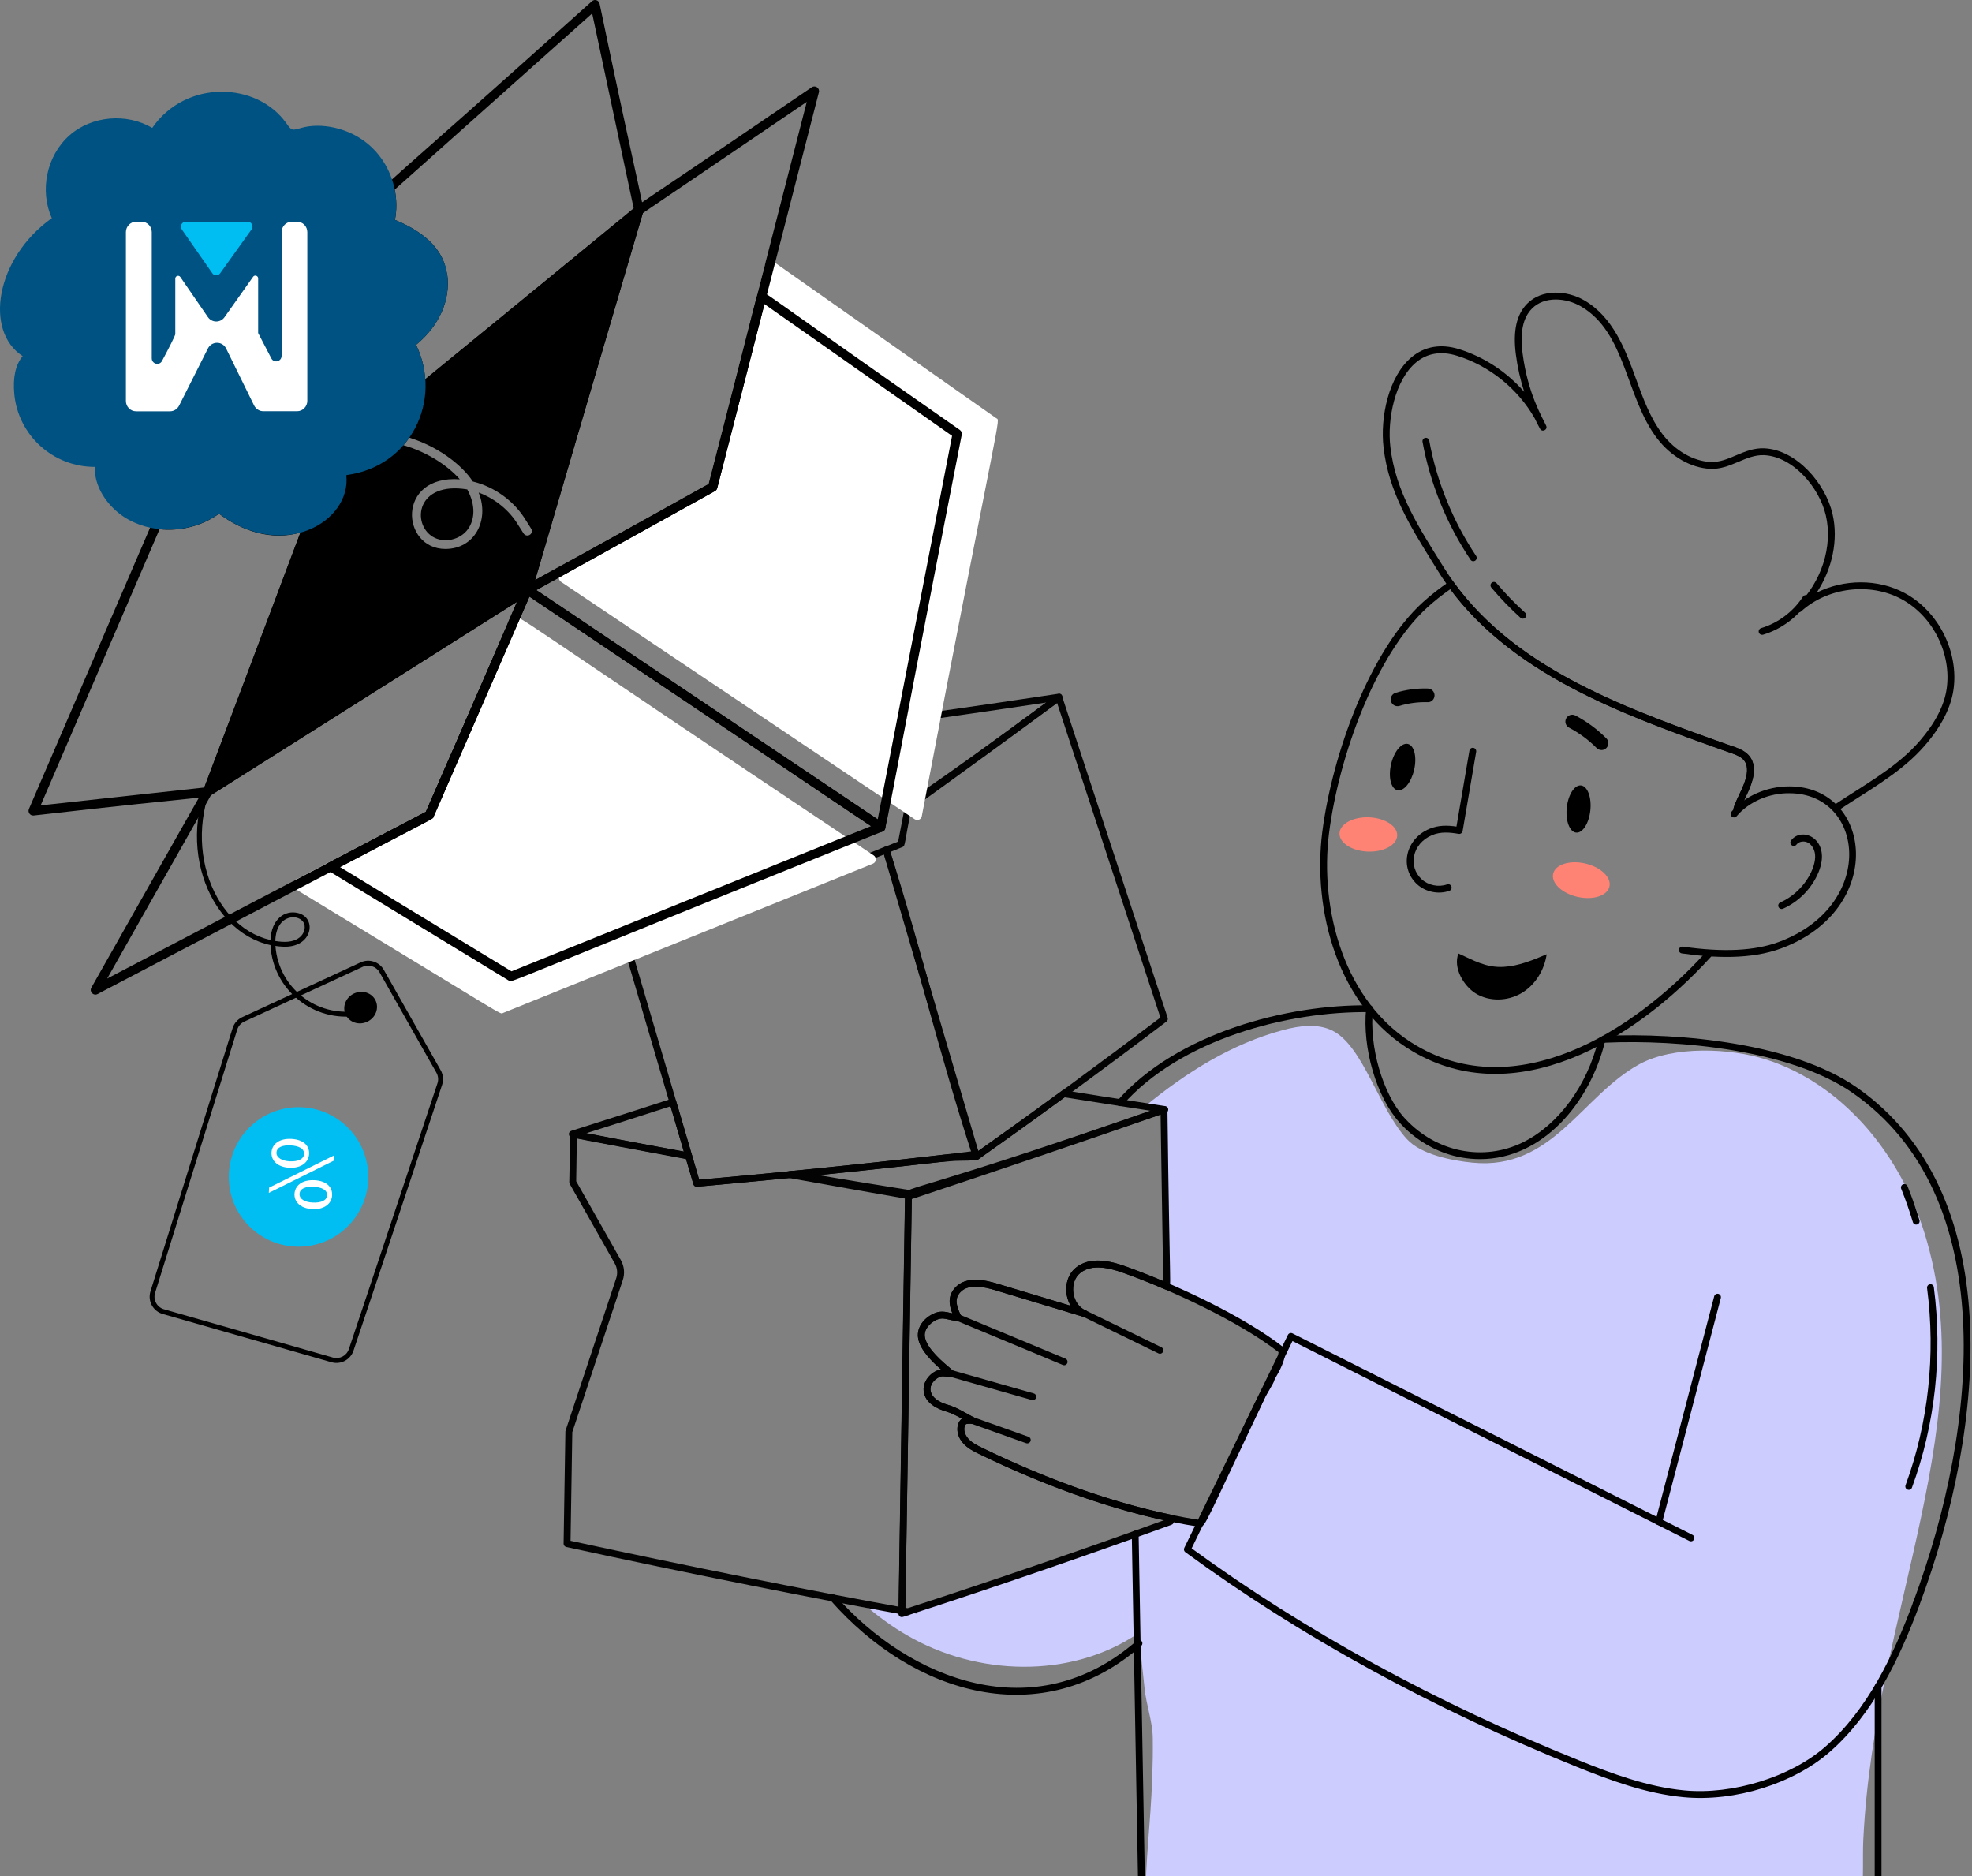 <?xml version="1.0" encoding="UTF-8"?> <svg xmlns="http://www.w3.org/2000/svg" width="369" height="351" viewBox="0 0 369 351" fill="none"><rect x="0" y="0" width="369" height="351" fill="#808080" stroke="none"/><path d="M320.16 179.003C320.401 178.745 320.375 178.341 320.117 178.1C319.859 177.859 319.455 177.885 319.214 178.143C305.119 193.649 283.498 206.403 265.111 195.67C251.308 187.629 246.922 169.879 248.694 155.852C250.517 141.507 257.44 122.372 267.158 113.574C268.431 112.422 269.841 111.304 271.372 110.237C283.18 126.156 303.459 133.578 320.307 139.615C322.285 140.32 322.267 140.329 323.308 140.681C325.441 141.395 326.757 141.928 326.894 143.769C327.092 146.246 324.933 149.221 324.4 151.199C324.177 152.016 325.415 152.36 325.63 151.535C326.129 149.711 328.399 146.555 328.167 143.666C327.961 140.879 325.707 140.131 323.712 139.46C322.611 139.09 322.887 139.176 320.737 138.411C303.416 132.202 283.515 124.874 272.043 108.982C271.837 108.698 271.45 108.629 271.166 108.827C269.394 110.031 267.76 111.304 266.298 112.628C256.348 121.632 249.279 141.111 247.421 155.697C245.598 170.137 250.156 188.446 264.466 196.779C283.309 207.762 305.428 195.206 320.16 179.003Z" fill="black"></path><path d="M271.199 166.671C271.534 166.551 271.706 166.189 271.586 165.854C271.465 165.519 271.095 165.347 270.769 165.467C269.169 166.035 267.268 165.648 266.021 164.504C263.441 162.13 264.215 157.856 267.939 156.265C269.565 155.568 271.302 155.732 272.944 156.016C273.288 156.076 273.624 155.844 273.684 155.491L276.221 140.656C276.281 140.312 276.049 139.976 275.696 139.916C275.361 139.856 275.017 140.088 274.957 140.441L272.532 154.648C270.88 154.407 269.152 154.356 267.44 155.087C262.899 157.03 261.867 162.414 265.161 165.441C266.761 166.903 269.195 167.385 271.199 166.671Z" fill="black"></path><path d="M261.885 132.073C263.579 131.557 265.35 131.325 267.113 131.377C267.836 131.428 268.412 130.843 268.429 130.138C268.446 129.433 267.896 128.84 267.191 128.822C265.135 128.754 263.097 129.029 261.136 129.631C260.457 129.837 260.079 130.551 260.285 131.23C260.491 131.901 261.205 132.28 261.885 132.073Z" fill="black"></path><path d="M299.673 140.329C300.809 140.329 301.376 138.953 300.585 138.153C298.882 136.433 296.93 134.997 294.789 133.87C294.161 133.544 293.387 133.784 293.06 134.412C292.733 135.04 292.974 135.814 293.602 136.141C295.511 137.147 297.257 138.428 298.77 139.959C299.011 140.2 299.338 140.329 299.673 140.329Z" fill="black"></path><path d="M295.184 167.804C292.275 167.146 290.233 165.212 290.624 163.484C291.015 161.756 293.691 160.889 296.6 161.547C299.509 162.206 301.55 164.14 301.159 165.868C300.768 167.596 298.093 168.463 295.184 167.804Z" fill="#FF8375"></path><path d="M255.921 159.33C252.94 159.212 250.581 157.682 250.651 155.912C250.721 154.142 253.193 152.802 256.174 152.919C259.154 153.037 261.514 154.567 261.444 156.338C261.374 158.108 258.901 159.447 255.921 159.33Z" fill="#FF8375"></path><path d="M294.925 155.781C293.706 155.656 292.921 153.578 293.171 151.14C293.421 148.702 294.613 146.827 295.832 146.952C297.051 147.077 297.836 149.155 297.586 151.593C297.335 154.031 296.144 155.906 294.925 155.781Z" fill="black"></path><path d="M261.475 147.842C260.28 147.571 259.749 145.414 260.29 143.024C260.831 140.634 262.238 138.915 263.434 139.186C264.629 139.456 265.159 141.613 264.618 144.003C264.077 146.394 262.67 148.112 261.475 147.842Z" fill="black"></path><path d="M161.516 300.024C164.173 302.346 166.977 304.375 169.754 305.975C182.818 313.56 200.199 314.119 212.755 305.743C212.858 305.682 212.961 305.622 213.064 305.545C213.434 309.002 213.804 312.468 214.174 315.925C214.492 319.004 215.67 322.117 215.705 325.187C215.971 345.552 211.473 358.495 217.794 364.971C221.355 368.618 227.246 368.729 232.148 367.353C237.05 365.986 241.599 363.415 246.605 362.46C254.775 360.903 263.039 363.784 271.132 365.659C291.316 370.303 312.361 368.678 333.018 367.009C336.716 366.717 340.655 366.33 343.596 364.068C349.797 359.312 348.326 350.876 348.661 344.168C350.768 300.875 371.753 264.953 359.575 229.056C354.871 215.218 344.499 202.766 330.593 198.268C323.799 196.066 313.126 195.636 306.762 199.111C296.02 204.959 290.482 219.002 275.561 217.532C271.648 217.145 265.937 216.035 263.271 213.137C257.965 207.367 255.093 195.757 249.374 192.85C246.553 191.431 243.156 191.895 240.112 192.712C230.488 195.266 221.948 200.667 214.2 207.023C215.464 207.22 216.719 207.41 217.984 207.607C217.923 207.633 217.872 207.642 217.812 207.668C217.984 218.676 218.156 229.675 218.328 240.683C225.887 243.934 234.349 248.303 239.897 252.68C239.845 255.174 237.953 257.453 237.858 258.081C237.781 258.528 236.138 261.005 236.044 261.47L232.019 269.872C232.019 269.872 225.01 285.085 224.709 285.085C222.817 284.802 220.916 284.466 219.016 284.062C219.016 284.268 219.024 284.492 219.024 284.707C202.589 290.65 186.851 296.05 171.655 300.995C171.655 301.314 171.664 301.623 171.664 301.95C171.449 301.881 162.599 300.23 161.516 300.024Z" fill="#CDCCFF"></path><path d="M213.543 307.935C213.81 307.703 213.836 307.299 213.603 307.032C213.371 306.766 212.967 306.74 212.7 306.972C193.686 323.648 170.156 314.282 156.336 298.535C156.103 298.269 155.699 298.243 155.433 298.475C155.166 298.707 155.14 299.112 155.372 299.378C170.999 317.189 195.001 324.198 213.543 307.935Z" fill="black"></path><path d="M351.43 372.1C351.783 372.1 352.066 371.817 352.066 371.464V315.581C352.066 315.228 351.783 314.944 351.43 314.944C351.077 314.944 350.794 315.228 350.794 315.581V371.464C350.794 371.808 351.077 372.1 351.43 372.1Z" fill="black"></path><path d="M276.96 216.869C288.733 216.869 297.583 206.162 300.326 194.853C300.524 194.028 299.286 193.727 299.079 194.552C296.998 203.101 291.606 210.445 284.992 213.713C277.622 217.351 268.79 215.605 263.002 209.37L262.821 209.181C258.728 204.64 256.174 195.877 256.896 188.799C256.93 188.446 256.672 188.137 256.328 188.094C255.984 188.068 255.666 188.309 255.632 188.661C254.875 196.057 257.567 205.251 261.884 210.024C262.013 210.127 267.405 216.869 276.96 216.869Z" fill="black"></path><path d="M210.08 206.73C220.916 194.432 241.023 189.152 256.253 189.367H256.262C256.614 189.367 256.898 189.083 256.898 188.739C256.907 188.386 256.623 188.094 256.27 188.094C240.859 187.862 220.228 193.288 209.116 205.896C208.884 206.163 208.91 206.567 209.177 206.799C209.443 207.023 209.847 206.997 210.08 206.73Z" fill="black"></path><path d="M311.017 284.87L321.999 242.859C322.085 242.515 321.888 242.171 321.544 242.076C321.2 241.99 320.856 242.188 320.761 242.532L309.779 284.543C309.693 284.887 309.891 285.231 310.235 285.326C310.596 285.42 310.931 285.205 311.017 284.87Z" fill="black"></path><path d="M213.84 366.201H213.849C214.201 366.192 214.485 365.9 214.476 365.547L213.057 287.02C213.049 286.667 212.731 286.384 212.404 286.392C212.051 286.401 211.767 286.693 211.776 287.046L213.195 365.573C213.204 365.926 213.487 366.201 213.84 366.201Z" fill="black"></path><path d="M170.504 224.369C170.573 224.369 170.564 224.352 170.624 224.334C186.491 219.071 202.496 213.645 218.174 208.192C218.802 207.977 218.716 207.057 218.062 206.954C197.594 203.832 199.03 203.84 198.661 204.116C189.415 210.875 184.101 214.573 182.922 215.433C182.398 215.081 182.131 215.7 148.402 219.054C148.273 219.071 147.576 219.14 147.705 219.131C146.974 219.209 146.931 220.267 147.662 220.396C155.161 221.754 162.678 223.079 170.186 224.386C170.289 224.412 170.401 224.403 170.504 224.369ZM170.255 223.105C164.286 222.064 158.326 221.015 152.366 219.948C165.258 218.641 175.931 217.429 182.123 216.663C182.295 217.016 182.742 217.136 183.06 216.904C184.703 215.76 192.512 210.196 199.202 205.302C204.569 206.154 209.944 206.997 215.319 207.822C192.193 215.846 177.16 220.791 170.255 223.105Z" fill="#030303"></path><path d="M129.423 215.958C126.353 205.457 126.559 205.801 126.198 205.612C125.794 205.397 127.135 205.182 106.891 211.58C106.246 211.778 106.323 212.707 106.977 212.819L107.02 212.827C107.321 212.93 123.704 216.001 128.769 216.929C129.225 217.024 129.707 216.568 129.423 215.958ZM125.467 206.979C126.293 209.817 127.127 212.655 127.961 215.485C122.078 214.401 116.058 213.266 109.669 212.036C114.94 210.368 120.204 208.682 125.467 206.979Z" fill="#030303"></path><path d="M169.401 301.382C169.633 286.014 169.866 271.153 170.614 223.706C170.941 223.328 170.726 222.734 170.227 222.657C145.02 218.658 149.492 218.933 147.024 219.208C135.379 220.352 135.113 220.326 130.821 220.722C129.617 216.637 129.505 216.173 129.437 216.044C129.351 215.811 129.161 215.665 128.946 215.622C106.303 211.494 107.352 211.331 106.887 211.709C106.457 212.062 106.741 211.95 106.518 221.178C106.518 221.29 106.543 221.401 106.604 221.505L115.032 236.391C115.513 237.234 115.608 238.24 115.307 239.143C105.245 269.459 105.795 267.67 105.795 267.859L105.46 288.8C105.451 289.101 105.666 289.368 105.967 289.437C128.319 294.33 155.245 299.628 168.644 302.018C169.031 302.07 169.401 301.778 169.401 301.382ZM169.341 223.801C168.722 262.957 168.386 283.933 168.137 300.599C153.431 297.951 128.336 292.98 106.758 288.276L107.085 267.954L116.528 239.53C116.949 238.283 116.82 236.899 116.158 235.738L107.816 221.006L107.937 212.956C115.444 214.401 122.135 215.665 128.344 216.792L129.746 221.565C129.832 221.857 130.107 222.055 130.417 222.021C134.571 221.634 131.268 221.986 148.443 220.335C155.882 221.616 162.727 222.752 169.341 223.801Z" fill="#030303"></path><path d="M170.005 302.174C186.491 296.824 203.046 291.14 219.223 285.275C219.842 285.051 219.593 284.329 219.627 284.028C219.627 283.727 219.412 283.46 219.12 283.4C208.172 281.129 195.942 276.803 183.756 270.869C182.853 270.431 181.821 269.923 181.15 269.132C180.583 268.487 180.196 267.481 180.583 266.655C180.763 266.294 181.099 266.406 181.916 266.363C182.569 266.329 182.759 265.451 182.174 265.159C180.617 264.359 179.095 263.327 177.34 262.828C173.513 261.728 173.393 259.191 175.337 257.883C176.283 257.238 176.627 257.6 177.943 257.6C178.209 257.6 178.45 257.428 178.545 257.178C178.76 256.602 178.132 256.327 177.986 256.155C176.429 254.848 173.488 252.396 173.075 250.229C172.791 248.81 173.909 247.641 174.941 247.082C176.549 246.187 177.315 247.056 179.25 247.159C179.714 247.193 180.075 246.695 179.86 246.247C179.017 244.493 178.476 243.04 179.714 241.741C181.254 240.116 184.203 240.769 186.293 241.406C191.754 243.048 197.215 244.691 202.702 246.359C203.476 246.591 203.872 245.465 203.132 245.155C200.526 244.072 199.959 239.866 202.16 238.146C204.379 236.375 207.802 237.295 210.176 238.138C217.959 240.924 218.062 241.612 218.681 241.208C219.231 240.838 218.879 242.386 218.449 207.59C218.44 207.152 218.01 206.851 217.597 206.997C172.49 222.744 169.394 222.047 169.368 223.328C168.689 266.217 168.405 284.294 168.147 301.365C168.138 301.675 168.353 301.933 168.654 302.002C169.54 302.191 169.798 302.242 170.005 302.174ZM217.795 284.432C201.997 290.142 185.846 295.689 169.764 300.909C169.652 300.892 169.532 300.866 169.42 300.849C169.661 284.759 169.919 268.883 170.624 223.801C186.276 218.951 201.962 213.791 217.167 208.493L217.658 239.694C215.232 238.671 212.807 237.716 210.597 236.925C207.931 235.979 204.069 234.981 201.36 237.14C199.296 238.757 198.97 242.008 200.354 244.312C195.779 242.928 191.221 241.552 186.654 240.184C184.246 239.453 180.806 238.722 178.777 240.864C177.246 242.481 177.624 244.278 178.209 245.723C176.824 245.413 175.87 245.104 174.322 245.964C172.464 246.978 171.475 248.75 171.819 250.479C172.223 252.62 174.468 254.83 176.102 256.241C174.511 256.404 172.662 258.193 172.834 260.205C173.058 262.588 175.534 263.645 176.988 264.067C178.037 264.368 178.992 264.875 179.998 265.434C179.009 266.114 178.656 268.255 180.187 269.975C181.021 270.964 182.234 271.557 183.206 272.03C195.091 277.81 207.019 282.092 217.795 284.432Z" fill="#030303"></path><path d="M170.02 302.165C170.64 301.941 170.562 301.047 169.917 300.935C169.582 300.875 169.238 300.815 168.902 300.737C168.507 300.66 168.154 300.935 168.128 301.322C168.094 301.829 168.068 302.199 168.378 302.423C168.687 302.655 168.928 302.552 170.02 302.165Z" fill="#030303"></path><path d="M170.316 151.569C180.111 144.517 189.597 137.603 198.515 131.015C199.109 130.577 198.722 129.691 198.154 129.785C189.21 131.136 181.031 132.331 173.154 133.44C172.879 133.475 172.664 133.681 172.612 133.948L169.318 150.924C169.206 151.5 169.843 151.913 170.316 151.569ZM195.815 131.437C187.912 137.25 179.518 143.365 170.883 149.591L173.782 134.653C180.773 133.664 188.015 132.606 195.815 131.437Z" fill="#030303"></path><path d="M130.425 222.03C167.921 218.633 175.618 217.196 179.626 217.171C180.589 217.162 181.578 217.162 182.765 217.016C183.161 216.964 183.419 216.569 183.298 216.182C177.106 197.296 172.454 177.748 166.425 158.819C166.313 158.475 165.935 158.277 165.574 158.424C99.921 184.946 122.281 175.916 117.499 177.843C117.198 177.963 117.035 178.298 117.13 178.617C121.326 192.936 125.54 207.255 129.754 221.565C129.84 221.875 130.133 222.056 130.425 222.03ZM181.836 215.829C179.97 215.967 178.62 215.803 176.59 216.035C151.513 218.951 132.076 220.585 130.838 220.705C126.727 206.747 122.616 192.781 118.523 178.814L165.419 159.869C171.258 178.341 175.825 197.391 181.836 215.829Z" fill="#030303"></path><path d="M183.06 216.912C194.739 208.665 206.581 199.988 218.268 191.13C218.483 190.966 218.578 190.682 218.492 190.424C218.449 190.295 198.712 130.198 198.755 130.327C198.652 129.88 198.118 129.682 197.749 129.957C170.744 149.961 169.566 149.694 169.403 150.511L168.061 157.452L165.584 158.449C165.275 158.57 165.111 158.905 165.206 159.223C183.257 220.611 182.01 216.844 182.483 217.016C182.69 217.067 182.896 217.024 183.06 216.912ZM217.133 190.381C205.824 198.956 194.369 207.349 183.06 215.347C178.545 200.031 173.6 183.217 166.599 159.395L168.861 158.484C169.454 158.243 169.145 157.993 170.607 150.993C179.568 144.767 188.71 138.213 197.792 131.497L217.133 190.381Z" fill="#030303"></path><path d="M39.297 148.884L99.156 111.073C99.682 110.745 98.117 115.115 120.376 39.575C120.621 38.757 119.639 38.114 118.997 38.663C75.869 74.138 77.879 71.999 77.856 72.747C77.598 80.634 71.663 86.699 63.729 87.236C63.18 87.271 62.818 87.797 62.946 88.323C63.741 91.431 62.023 95.439 57.373 97.39C56.718 97.67 58.167 94.819 38.035 147.856C37.719 148.627 38.595 149.328 39.297 148.884ZM97.953 109.776L40.558 146.033L58.377 98.827C63.051 96.712 65.225 92.599 64.792 88.86C73.041 87.855 79.106 81.417 79.561 73.18L117.91 41.772L97.953 109.776Z" fill="black"></path><path d="M133.379 91.104C133.379 91.104 133.379 91.104 133.414 91.022C133.391 91.058 133.379 91.069 133.379 91.104Z" fill="white"></path><path d="M133.414 91.022C133.379 91.104 133.379 91.104 133.379 91.104C133.379 91.069 133.391 91.058 133.414 91.022Z" fill="white"></path><path d="M105.603 105.511L132.629 90.531L143.204 49.332C143.344 48.736 144.057 48.479 144.547 48.829L186.39 78.228C187.278 78.859 187.383 74.769 172.485 152.705C172.38 153.289 171.714 153.64 171.141 153.266L104.972 108.853C104.656 108.642 104.516 108.257 104.621 107.895C105.159 106.341 105.077 105.78 105.603 105.511ZM133.377 91.104C133.377 91.104 133.377 91.104 133.412 91.022C133.389 91.057 133.377 91.069 133.377 91.104Z" fill="white"></path><path d="M165.17 155.556C166 155.206 164.644 159.471 179.963 81.325C180.033 80.986 179.892 80.647 179.612 80.448C140.948 53.469 143.039 54.345 142.222 54.649C141.404 54.953 142.292 53.469 132.629 90.544C96.652 110.676 97.867 109.379 97.832 110.302C97.82 110.606 97.96 110.886 98.218 111.062C168.652 158.185 164.352 155.884 165.17 155.556ZM178.151 81.546L164.235 153.301L100.344 110.407L133.785 91.876C133.996 91.759 134.148 91.56 134.206 91.326L143.039 56.892L178.151 81.546Z" fill="black"></path><path d="M55.091 166.224C95.905 190.972 93.498 189.792 94.118 189.523L163.349 161.586C164.003 161.317 164.05 160.417 163.5 160.055C93.44 113.294 97.261 115.07 96.373 115.642C95.625 116.145 95.146 116.273 94.947 116.717L79.641 151.864L55.138 164.682C54.531 165.044 54.531 165.851 55.091 166.224Z" fill="white"></path><path d="M165.168 155.555C165.811 155.298 165.904 154.41 165.332 154.025C94.699 106.749 99.209 109.285 98.45 109.495C97.702 109.717 99.057 107.614 79.661 151.875L61.48 161.398C60.884 161.713 60.849 162.554 61.433 162.905L95.178 183.446C95.891 183.879 91.497 185.152 165.168 155.555ZM162.995 154.562L95.704 181.729L63.63 162.227C81.495 152.786 80.888 153.382 81.11 152.844L99.057 111.633L162.995 154.562Z" fill="black"></path><path d="M99.106 111.096L133.786 91.875C133.996 91.758 134.148 91.559 134.206 91.326L153.229 17.258C153.427 16.486 152.563 15.879 151.897 16.323C117.159 39.984 118.876 38.523 118.713 39.084C96.886 114.169 97.272 110.313 98.148 111.014C98.3 111.143 98.814 111.26 99.106 111.096ZM132.606 90.531L100.111 108.549L120.278 39.879L150.962 19.057L132.606 90.531Z" fill="black"></path><path d="M120.094 39.996C120.877 39.353 120.573 40.861 112.195 0.689C112.055 0.035 111.261 -0.222 110.77 0.222C70.411 36.467 71.837 34.399 72.059 35.369C72.55 37.437 72.55 39.54 72.059 41.468C71.954 41.9 72.176 42.333 72.585 42.496C78.24 44.67 81.395 47.731 81.956 51.599C82.563 55.934 80.413 60.42 76.219 63.61C75.88 63.867 75.775 64.346 75.985 64.72C77.317 67.127 77.96 69.92 77.843 72.794C77.831 73.133 78.018 73.449 78.322 73.612C79.292 74.08 77.083 75.003 120.094 39.996ZM118.575 38.991L79.56 70.995C79.42 68.716 78.836 66.52 77.855 64.522C82.178 60.981 84.351 56.097 83.685 51.342C83.311 50.582 83.568 45.102 73.905 41.141C74.256 39.318 74.244 37.379 73.858 35.474L110.805 2.512L118.575 38.991Z" fill="black"></path><path d="M6.299 152.577C40.149 148.698 39.273 149.41 39.635 148.464L58.506 98.489C58.775 97.765 58.038 97.075 57.337 97.391C52.009 99.81 46.097 97.963 41.517 94.341C41.201 94.084 40.745 94.096 40.43 94.341C37.485 96.725 33.384 97.8 29.435 97.216C29.049 97.169 28.663 97.368 28.512 97.73L5.411 151.362C5.154 151.981 5.645 152.647 6.299 152.577ZM38.21 147.342L7.608 150.684L29.855 99.015C33.816 99.436 37.883 98.372 40.979 96.117C45.372 99.401 50.852 101.2 56.216 99.634L38.21 147.342Z" fill="black"></path><path d="M18.253 185.983C84.727 151.092 80.894 153.371 81.128 152.845L99.496 110.676C99.835 109.893 98.947 109.133 98.234 109.589C35.593 149.211 38.281 147.353 38.082 147.716L17.097 184.779C16.664 185.55 17.494 186.391 18.253 185.983ZM79.656 151.875L20.053 183.085L39.472 148.779L96.762 112.58L79.656 151.875Z" fill="black"></path><path d="M87.435 91.572C77.947 90.006 77.001 97.951 80.938 100.405C83.042 101.714 86.161 101.025 87.599 98.945C88.79 97.239 89.082 94.621 87.435 91.572Z" fill="black"></path><path d="M38.826 148.148L98.686 110.337L119.531 39.33L78.706 72.818C78.589 76.242 77.374 79.455 75.703 81.628C81.627 83.217 86.429 86.933 88.474 90.088C92.575 91.093 96.279 93.792 98.429 97.391C98.534 97.566 99.317 98.769 99.422 98.968C99.644 99.365 99.492 99.879 99.083 100.09C98.663 100.312 98.16 100.16 97.938 99.751C97.845 99.576 97.085 98.43 96.98 98.255C95.321 95.463 92.633 93.301 89.572 92.156C89.584 92.191 89.607 92.226 89.607 92.261C91.594 97.332 88.824 102.707 83.344 102.707C75.048 102.707 74.102 88.838 86.043 89.679C83.66 86.956 79.36 84.187 74.546 83.054H74.534C71.777 86.022 67.932 87.809 63.761 88.09C64.672 91.63 62.709 96.058 57.685 98.173L38.826 148.148Z" fill="black"></path><path d="M236.602 261.728C236.619 261.685 236.636 261.633 236.653 261.59C236.8 261.134 238.373 258.804 238.477 258.176C238.614 257.668 240.472 255.269 240.523 252.68C240.523 252.483 240.437 252.293 240.283 252.164C232.706 246.196 219.642 240.159 210.595 236.925C207.929 235.979 204.068 234.981 201.359 237.14C199.295 238.757 198.968 242.008 200.353 244.313C195.777 242.928 191.219 241.552 186.653 240.184C184.245 239.453 180.805 238.722 178.775 240.864C177.244 242.481 177.623 244.278 178.207 245.723C176.823 245.413 175.868 245.104 174.32 245.964C172.463 246.979 171.474 248.75 171.818 250.479C172.222 252.62 174.466 254.822 176.1 256.241C174.509 256.404 172.66 258.193 172.832 260.205C173.056 262.588 175.533 263.645 176.986 264.067C178.035 264.368 178.99 264.875 179.996 265.434C179.007 266.114 178.655 268.255 180.185 269.975C181.02 270.964 182.232 271.558 183.204 272.031C196.01 278.266 210.604 283.589 224.596 285.687C225.671 285.335 225.207 285.722 236.602 261.728ZM224.381 284.372C210.544 282.204 196.319 276.993 183.763 270.878C182.86 270.44 181.828 269.932 181.157 269.141C180.59 268.496 180.203 267.49 180.59 266.664C180.77 266.303 181.106 266.415 181.923 266.372C182.576 266.337 182.765 265.46 182.181 265.168C180.624 264.368 179.102 263.336 177.347 262.837C173.52 261.736 173.4 259.199 175.344 257.892C176.29 257.247 176.634 257.608 177.949 257.608C178.216 257.608 178.457 257.436 178.551 257.187C178.766 256.611 178.13 256.335 177.992 256.163C176.436 254.856 173.495 252.405 173.082 250.238C172.807 248.819 173.916 247.658 174.948 247.09C176.556 246.196 177.322 247.065 179.257 247.168C179.721 247.202 180.082 246.703 179.867 246.256C179.024 244.502 178.483 243.048 179.721 241.75C181.26 240.124 184.21 240.778 186.3 241.414C191.761 243.057 197.222 244.7 202.709 246.368C203.483 246.6 203.879 245.474 203.139 245.164C200.542 244.08 199.966 239.875 202.167 238.155C204.386 236.383 207.809 237.303 210.182 238.146C219.083 241.328 231.769 247.185 239.242 252.981C239.053 255.192 237.359 257.178 237.23 257.987C237.178 258.15 236.696 258.967 236.378 259.5C234.512 262.613 226.118 281.276 224.381 284.372Z" fill="black"></path><path d="M217.614 252.921C217.769 252.603 217.64 252.225 217.322 252.07L203.149 245.164C202.839 245.009 202.452 245.138 202.298 245.456C202.143 245.775 202.272 246.153 202.59 246.308L216.763 253.214C217.081 253.368 217.468 253.239 217.614 252.921Z" fill="black"></path><path d="M199.708 255.036C199.845 254.71 199.69 254.34 199.364 254.202L179.523 245.937C179.205 245.8 178.827 245.955 178.689 246.281C178.551 246.608 178.706 246.978 179.033 247.116L198.873 255.38C199.192 255.518 199.57 255.372 199.708 255.036Z" fill="black"></path><path d="M193.871 261.495C193.965 261.151 193.768 260.799 193.432 260.704L178.124 256.352C177.78 256.249 177.428 256.456 177.333 256.791C177.238 257.135 177.436 257.488 177.772 257.582L193.08 261.934C193.415 262.028 193.776 261.839 193.871 261.495Z" fill="black"></path><path d="M192.829 269.631C192.949 269.296 192.777 268.935 192.442 268.814L182.096 265.133C181.296 264.85 180.875 266.054 181.666 266.337L192.012 270.018C192.347 270.13 192.708 269.958 192.829 269.631Z" fill="black"></path><path d="M358.549 300.754C358.807 300.754 359.056 300.6 359.151 300.342C371.87 266.268 375.456 222.907 347.36 203.402C335.638 195.266 314.602 193.142 300.146 193.804C299.294 193.847 299.363 195.154 300.206 195.085C314.456 194.44 335.174 196.496 346.629 204.451C374.123 223.534 370.503 266.268 357.947 299.894C357.8 300.307 358.11 300.754 358.549 300.754Z" fill="black"></path><path d="M342.365 327.793C350.475 320.715 355.385 310.412 359.152 300.342C359.272 300.015 359.109 299.645 358.774 299.516C358.447 299.396 358.077 299.559 357.948 299.894C354.267 309.776 349.434 319.924 341.522 326.83C335.055 332.48 324.21 335.834 315.171 334.974C308.231 334.32 301.446 331.766 295.623 329.427C268.679 318.574 244.238 305.209 222.979 289.695L241.847 250.908L316.117 288.31C316.435 288.465 316.814 288.344 316.977 288.026C317.141 287.708 317.012 287.33 316.693 287.166L241.847 249.472C241.529 249.317 241.142 249.438 240.987 249.765L221.603 289.609C221.465 289.884 221.551 290.219 221.8 290.408C243.249 306.121 267.931 319.649 295.15 330.614C301.05 332.987 307.939 335.585 315.051 336.247C324.709 337.158 335.639 333.667 342.365 327.793Z" fill="black"></path><path d="M276.127 185.866C278.681 187.44 282.095 187.337 284.684 185.823C287.264 184.309 288.984 181.497 289.414 178.539C286.825 179.631 284.168 180.74 281.364 180.895C278.062 181.084 275.723 179.665 272.902 178.393C271.853 181.05 273.874 184.473 276.127 185.866Z" fill="black"></path><path d="M358.738 229.091C359.073 228.987 359.271 228.635 359.168 228.291C358.523 226.141 357.766 224.008 356.94 221.935C356.811 221.608 356.433 221.445 356.106 221.583C355.779 221.712 355.616 222.09 355.754 222.417C356.571 224.446 357.302 226.553 357.938 228.661C358.041 229.013 358.402 229.194 358.738 229.091Z" fill="black"></path><path d="M357.762 278.334C362.105 266.518 363.515 253.557 361.856 240.829C361.813 240.477 361.486 240.236 361.142 240.279C360.789 240.322 360.548 240.649 360.591 240.993C362.225 253.506 360.832 266.268 356.566 277.887C356.446 278.222 356.618 278.584 356.945 278.704C357.272 278.833 357.633 278.67 357.762 278.334Z" fill="black"></path><path d="M325.63 151.526C326.111 149.755 328.39 146.529 328.175 143.666C327.96 140.888 325.707 140.122 323.72 139.46C322.731 139.125 323.007 139.211 320.831 138.437C301.472 131.505 281.047 123.714 270.073 106.032C265.524 98.73 261.155 92.091 260.166 83.62C259.555 78.4 261.034 71.09 264.965 67.813C267.063 66.067 269.635 65.637 272.602 66.549C278.708 68.424 284.022 72.732 287.179 78.279C287.488 78.933 287.824 79.587 288.176 80.232C288.572 80.945 289.655 80.404 289.32 79.656C288.615 78.107 285.897 73.739 284.908 66.128C284.392 62.189 284.968 59.437 286.663 57.734C289.019 55.352 293.044 55.721 295.805 57.312C304.284 62.223 304.198 74.375 310.098 82.046C312.686 85.418 316.384 87.533 319.979 87.714C323.789 87.912 326.636 85.005 330.093 85.159C335.494 85.4 340.43 91.18 341.651 96.434C342.993 102.231 340.843 108.913 336.156 113.454C335.554 114.03 336.414 114.941 337.033 114.382C341.995 109.893 349.873 108.921 355.764 112.069C361.664 115.225 365.233 122.312 364.252 128.925C363.625 133.191 360.735 137.026 358.43 139.495C354.285 143.924 348.488 147.08 343.44 150.451C342.735 150.924 343.449 151.982 344.154 151.518C349.288 148.086 355.102 144.93 359.368 140.372C362.859 136.639 364.983 132.752 365.525 129.114C366.583 121.985 362.73 114.339 356.375 110.942C351.361 108.259 345.023 108.345 339.94 110.874C342.873 106.427 344.025 101.001 342.898 96.142C341.574 90.431 336.139 84.136 330.153 83.878C326.275 83.698 323.523 86.604 320.048 86.432C316.823 86.269 313.478 84.334 311.113 81.264C308.791 78.245 307.449 74.521 306.142 70.926C304.138 65.379 301.825 59.308 296.45 56.194C293.268 54.354 288.572 53.976 285.76 56.822C283.773 58.826 283.085 61.922 283.644 66.282C283.954 68.682 284.478 71.03 285.209 73.309C281.958 69.593 277.693 66.764 272.971 65.311C269.609 64.278 266.564 64.803 264.148 66.816C259.822 70.419 258.231 78.056 258.893 83.749C259.856 92.031 263.881 98.481 268.13 105.318C268.74 106.29 269.213 107.072 269.798 107.975C281.692 126.113 304.542 133.948 322.465 140.372C324.735 141.189 326.722 141.541 326.894 143.752C327.083 146.22 324.907 149.256 324.391 151.182C324.297 151.526 324.503 151.87 324.838 151.965C325.174 152.068 325.535 151.879 325.63 151.526Z" fill="black"></path><path d="M276.039 104.897C276.331 104.699 276.409 104.304 276.211 104.011C271.85 97.492 268.815 90.028 267.439 82.434C267.378 82.09 267.043 81.858 266.699 81.918C266.346 81.978 266.123 82.313 266.183 82.657C267.593 90.423 270.689 98.051 275.153 104.716C275.342 105.017 275.738 105.095 276.039 104.897Z" fill="black"></path><path d="M285.432 115.535C285.664 115.269 285.647 114.864 285.38 114.632C283.488 112.929 281.691 111.072 280.031 109.102C279.799 108.836 279.394 108.801 279.128 109.025C278.861 109.257 278.827 109.653 279.05 109.928C280.753 111.94 282.594 113.85 284.52 115.587C284.795 115.819 285.199 115.802 285.432 115.535Z" fill="black"></path><path d="M329.911 118.751C333.377 117.711 336.49 115.372 338.442 112.327C338.632 112.026 338.546 111.631 338.253 111.441C337.952 111.252 337.557 111.338 337.367 111.631C335.57 114.426 332.723 116.567 329.541 117.522C329.206 117.625 329.008 117.977 329.111 118.321C329.215 118.657 329.567 118.846 329.911 118.751Z" fill="black"></path><path d="M333.301 177.438C353.021 170.119 350.372 147.131 334.806 147.131C330.583 147.131 326.447 148.946 323.978 151.887C323.755 152.162 323.789 152.558 324.056 152.79C324.331 153.014 324.735 152.979 324.959 152.713C327.212 150.021 331.073 148.335 334.935 148.413C348.987 148.55 351.146 169.448 332.854 176.234C328.347 177.902 322.473 178.195 314.88 177.111C314.535 177.06 314.209 177.309 314.157 177.653C314.105 178.006 314.355 178.324 314.699 178.375C320.685 179.235 327.608 179.554 333.301 177.438Z" fill="black"></path><path d="M333.638 170.017C336.605 168.692 339.021 166.215 340.268 163.223C342.823 157.073 337.207 154.459 335.143 157.254C334.928 157.538 334.988 157.942 335.272 158.148C335.556 158.355 335.951 158.303 336.166 158.011C336.596 157.426 337.585 157.271 338.308 157.658C339.013 158.045 339.52 158.879 339.632 159.851C339.899 162.337 337.551 166.878 333.122 168.847C332.804 168.993 332.657 169.372 332.795 169.69C332.941 170.008 333.32 170.154 333.638 170.017Z" fill="black"></path><path d="M66.144 252.713C69.575 242.553 81.396 206.981 82.73 202.959C83.032 202.061 82.933 201.071 82.466 200.247L71.814 181.446C70.959 179.939 69.059 179.324 67.484 180.056L45.319 190.308C44.458 190.708 43.806 191.452 43.524 192.356L28.155 241.606C27.589 243.414 28.628 245.315 30.436 245.837L62.041 254.872C63.782 255.364 65.572 254.398 66.144 252.713ZM65.276 252.424C64.858 253.66 63.548 254.349 62.287 253.992L30.682 244.958C29.366 244.583 28.61 243.199 29.022 241.883L44.391 192.633C44.594 191.975 45.073 191.434 45.694 191.145L67.859 180.893C69.003 180.364 70.393 180.806 71.014 181.907L81.666 200.708C82.005 201.311 82.078 202.03 81.857 202.682C80.522 206.692 68.702 242.264 65.276 252.424Z" fill="black"></path><path d="M46.636 229.425C41.54 224.329 41.54 216.066 46.636 210.969C51.733 205.873 59.996 205.873 65.092 210.969C70.189 216.066 70.189 224.329 65.092 229.425C59.996 234.522 51.733 234.522 46.636 229.425Z" fill="#00BDF2"></path><path d="M50.299 223.186L62.519 217.128L62.574 216.144L50.354 222.196L50.299 223.186ZM58.878 220.812C56.467 220.677 55.194 221.876 55.108 223.352C55.028 224.779 56.104 226.077 58.411 226.224C60.699 226.353 62.058 225.179 62.144 223.66C62.236 222.061 61.061 220.935 58.878 220.812ZM58.534 224.994C57.07 224.945 55.994 224.336 56.049 223.37C56.104 222.35 57.224 221.956 58.737 222.042C60.127 222.122 61.264 222.589 61.209 223.666C61.154 224.631 59.979 225.074 58.534 224.994ZM54.567 213.088C52.156 212.952 50.883 214.152 50.803 215.609C50.723 217.036 51.793 218.334 54.087 218.481C56.393 218.61 57.753 217.436 57.839 215.923C57.925 214.324 56.75 213.217 54.567 213.088ZM54.222 217.276C52.759 217.208 51.682 216.581 51.738 215.634C51.793 214.613 52.913 214.219 54.431 214.305C55.821 214.385 56.959 214.853 56.898 215.929C56.842 216.894 55.668 217.356 54.222 217.276Z" fill="white"></path><path d="M64.682 189.846C63.992 188.39 64.687 186.616 66.233 185.883C67.78 185.151 69.593 185.737 70.282 187.194C70.972 188.65 70.278 190.424 68.731 191.157C67.185 191.889 65.372 191.303 64.682 189.846Z" fill="black"></path><path d="M66.942 190.032C67.194 189.995 67.36 189.755 67.323 189.509C67.286 189.263 67.046 189.091 66.8 189.127C59.316 190.314 52.145 184.933 51.536 176.981C52.016 177.055 52.483 177.098 52.95 177.116C58.473 177.399 59.402 171.741 55.779 170.825C53.332 170.204 50.773 171.926 50.613 175.88C39.346 173.291 33.258 156.372 41.757 142.694C41.892 142.479 41.825 142.196 41.61 142.067C41.394 141.938 41.111 141.999 40.982 142.215C32.034 156.612 38.713 174.269 50.613 176.821C51.05 185.198 58.707 191.348 66.942 190.032ZM56.911 172.836C57.225 173.691 56.849 174.779 56.007 175.425C54.777 176.372 53.061 176.305 51.517 176.059C51.653 170.819 56.197 170.886 56.911 172.836Z" fill="black"></path><path d="M41.053 95.106C25.292 103.802 19.54 93.295 18.635 86.954C14.286 86.411 10.483 84.463 9.125 83.558C0.973 77.036 3.464 69.518 5.728 66.574C3.69 65.895 0.972 61.819 0.972 60.46C-0.658 51.221 7.086 43.93 11.162 41.439C10.709 40.081 9.803 37.227 9.803 36.684C9.803 20.924 22.484 22.418 28.825 25.136C38.607 12.636 50.11 19.927 54.639 25.136C71.487 22.418 73.887 34.873 72.981 41.439C88.741 49.048 82.265 60.008 77.057 64.537C83.579 79.754 70.902 87.615 63.656 89.2C60.938 104.417 47.393 99.182 41.053 95.106Z" fill="#005282"></path><path d="M64.8 88.873C76.765 87.413 82.911 74.898 77.852 64.523C82.175 60.982 84.349 56.098 83.683 51.343C83.052 46.972 79.768 43.537 73.903 41.142C74.896 35.942 72.933 30.322 68.867 26.945C65.209 23.872 59.998 22.891 56.387 23.931C54.611 24.433 54.6 24.503 53.548 23.019C48.045 15.284 34.771 14.828 28.485 23.931C23.682 21.103 17.162 21.652 12.979 25.344C8.714 29.13 7.371 35.65 9.696 40.815C-0.879 48.351 -2.97 61.964 4.239 66.626C2.896 68.273 2.381 70.61 2.674 73.742C3.421 81.454 9.906 87.354 17.723 87.354C17.63 91.724 20.843 95.487 24.091 97.251C29.338 100.09 36.173 99.6 40.975 96.106C53.022 105.115 65.793 97.567 64.8 88.873ZM72.056 41.469C71.951 41.901 72.173 42.334 72.594 42.486C78.249 44.659 81.404 47.72 81.965 51.588C82.572 55.911 80.422 60.41 76.228 63.599C75.889 63.857 75.784 64.336 75.994 64.71C81.229 74.314 75.305 86.443 63.725 87.226C63.176 87.261 62.814 87.787 62.942 88.312C64.835 95.685 52.952 103.362 41.525 94.353C41.209 94.096 40.754 94.108 40.438 94.353C36.15 97.8 29.77 98.373 24.933 95.744C21.848 94.073 19.009 90.392 19.534 86.595C19.605 86.069 19.184 85.567 18.611 85.602C11.519 86.116 5.116 80.834 4.415 73.59C4.122 70.47 4.718 68.344 6.237 67.093C6.74 66.684 6.623 65.878 6.027 65.621C-1.311 62.443 0.979 48.76 11.308 41.831C11.682 41.586 11.799 41.095 11.589 40.698C9.205 36.199 10.339 30.03 14.148 26.641C17.98 23.265 24.056 22.914 28.263 25.835C28.683 26.127 29.244 25.987 29.501 25.566C34.117 17.948 45.03 16.371 51.597 23.3C52.216 23.954 52.929 25.555 54.249 25.894C55.453 26.232 57.042 25.426 57.965 25.333C67.453 24.445 74.171 32.998 72.056 41.469Z" fill="#005282"></path><mask id="mask0_950_15239" style="mask-type:alpha" maskUnits="userSpaceOnUse" x="21" y="39" width="39" height="40"><rect x="21.262" y="39.955" width="38.273" height="38.273" fill="#D9D9D9"></rect></mask><g mask="url(#mask0_950_15239)"><path d="M26.494 41.485C27.555 41.485 28.397 42.357 28.397 43.432V67.031C28.397 68.106 29.807 68.484 30.316 67.539C31.507 65.331 32.8 62.773 32.8 62.526V52.136C32.8 51.613 33.454 51.41 33.745 51.831L38.903 59.329C39.659 60.419 41.243 60.434 42.013 59.344L47.36 51.788C47.651 51.366 48.305 51.584 48.305 52.093V62.308L50.775 67.06C51.269 68.019 52.693 67.656 52.693 66.566V43.432C52.693 42.357 53.55 41.485 54.597 41.485H55.599C56.66 41.485 57.503 42.357 57.503 43.432V74.994C57.503 76.069 56.645 76.941 55.599 76.941H49.264C48.537 76.941 47.883 76.519 47.549 75.866L42.318 65.214C41.62 63.79 39.63 63.776 38.903 65.2L33.512 75.895C33.178 76.549 32.524 76.955 31.812 76.955H25.462C24.401 76.955 23.559 76.083 23.559 75.008V43.432C23.559 42.357 24.416 41.485 25.462 41.485H26.465H26.494Z" fill="white"></path><path d="M47.068 42.924L41.183 51.148C40.82 51.642 40.093 51.642 39.744 51.148L34.019 42.924C33.598 42.328 34.019 41.485 34.746 41.485H46.356C47.083 41.485 47.504 42.328 47.068 42.924Z" fill="#00BDF2"></path></g></svg> 